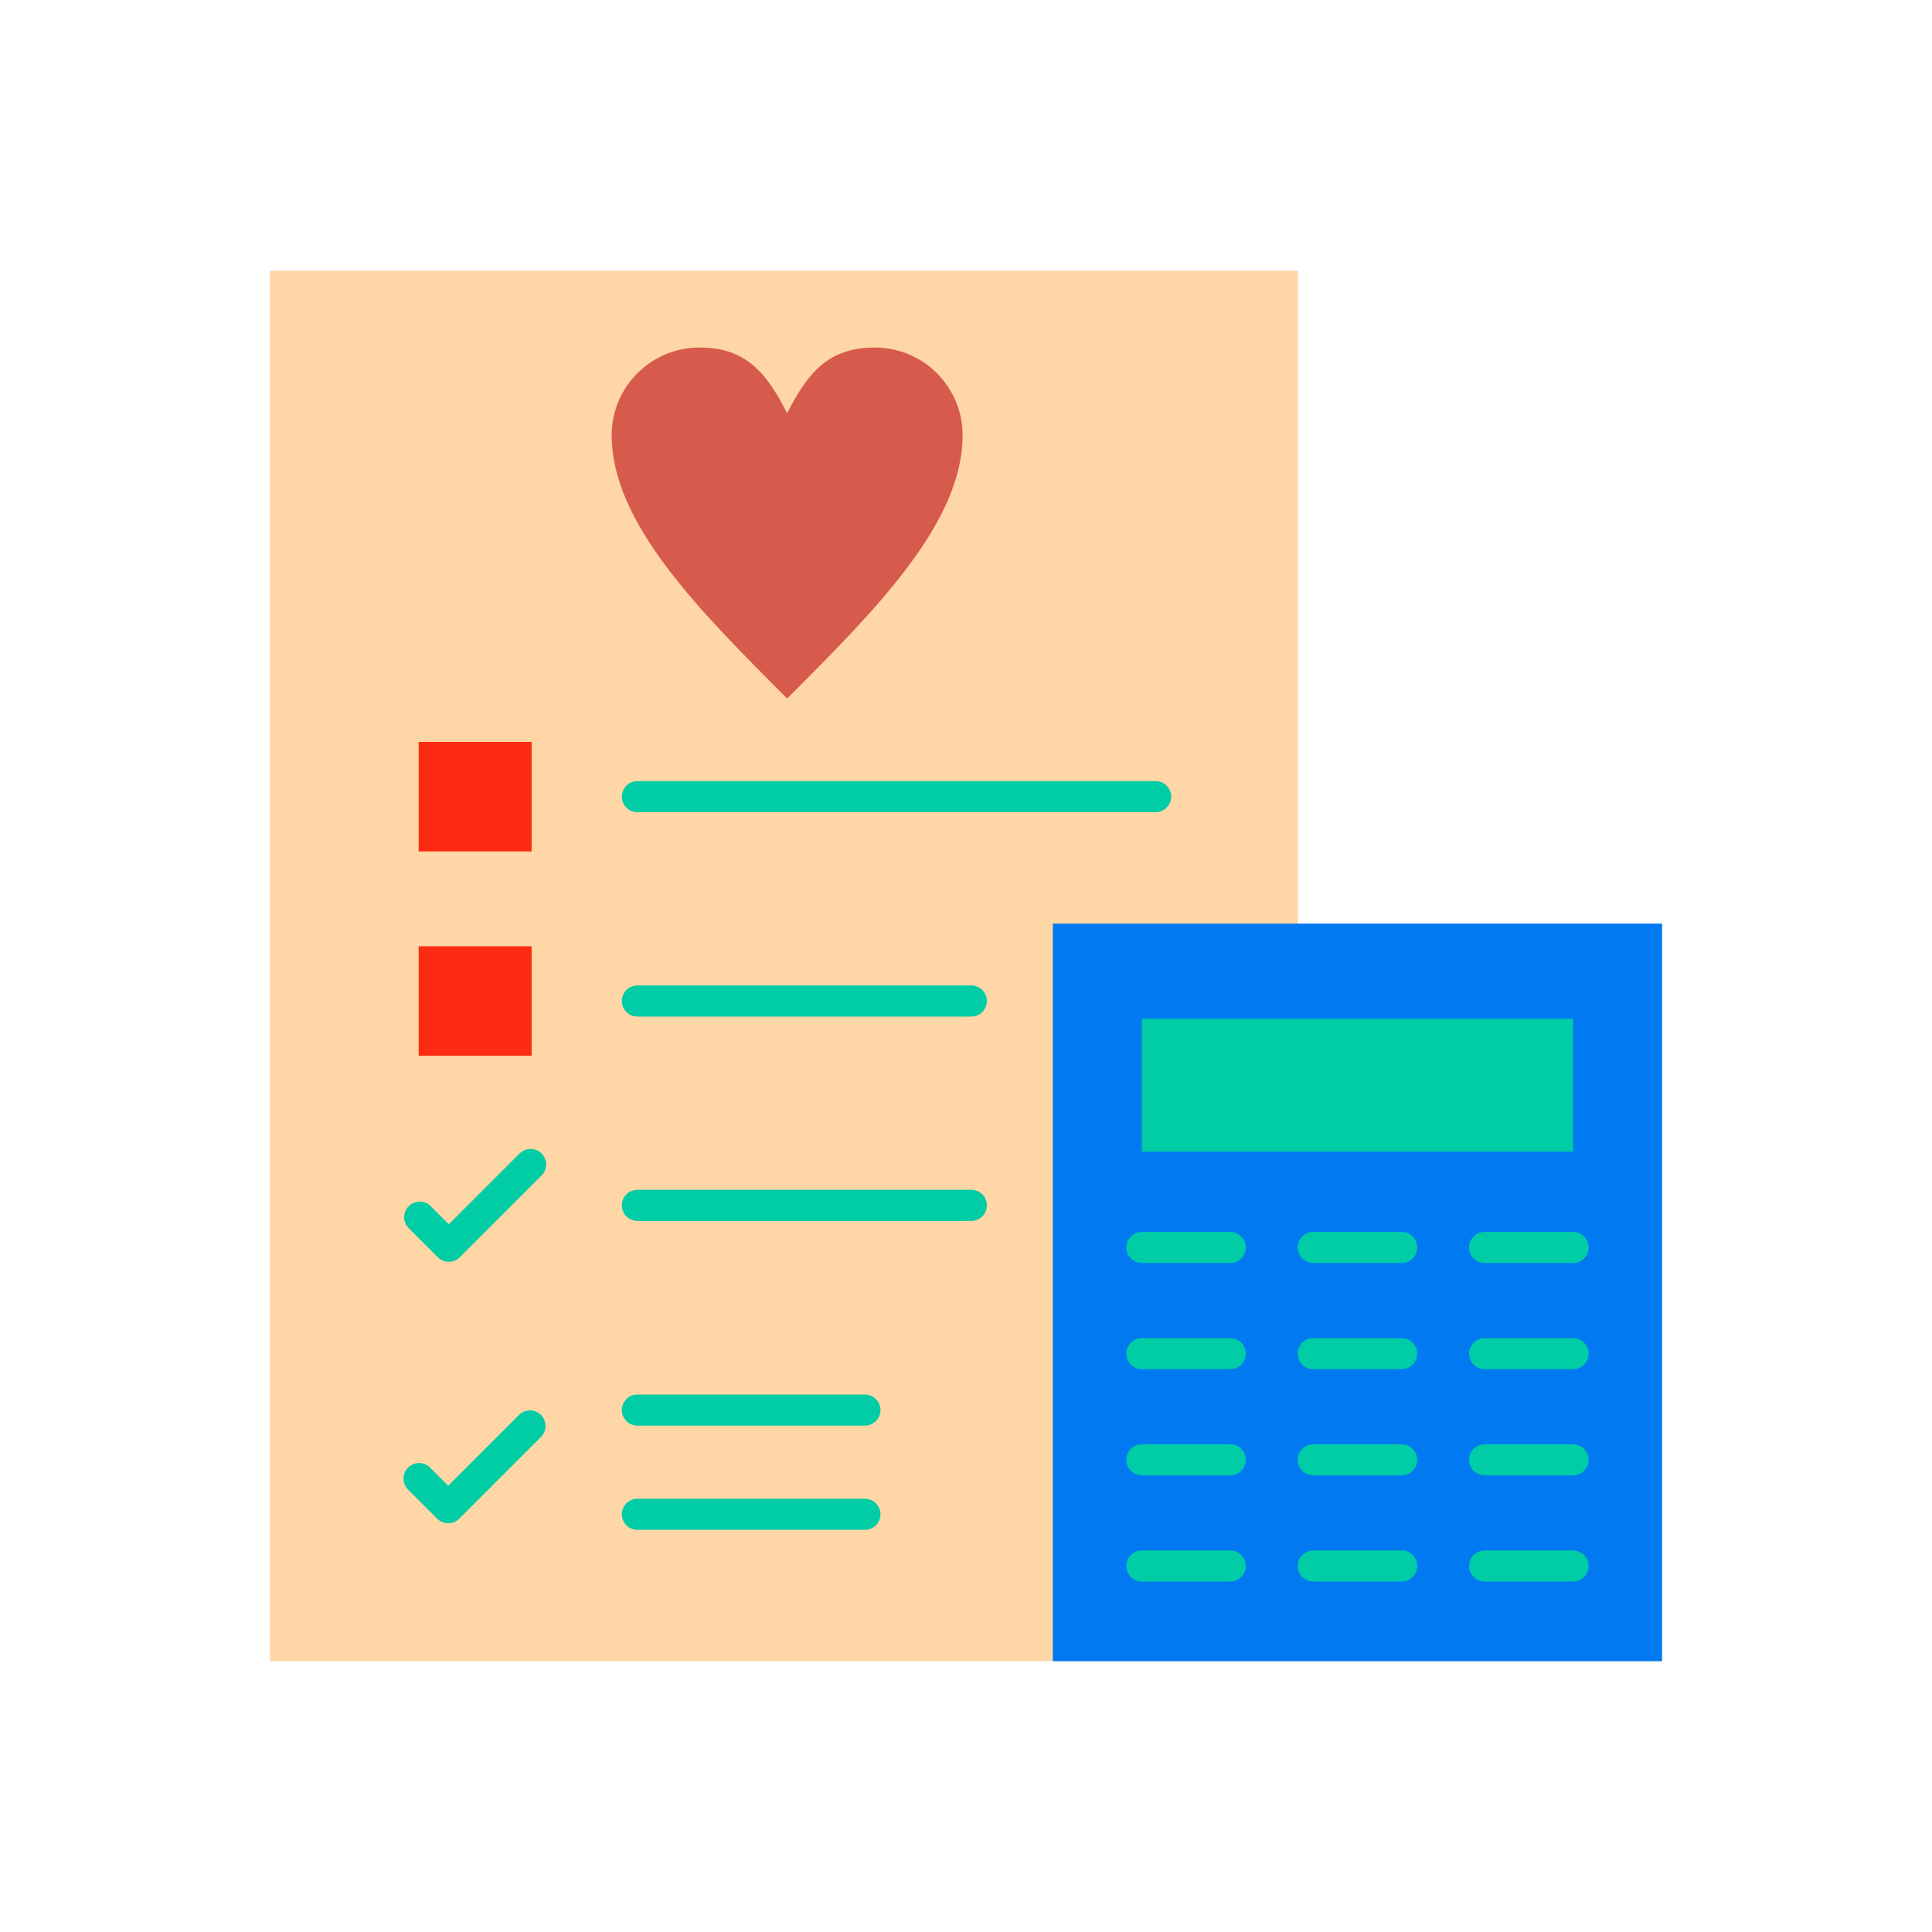 <svg width="68" height="68" viewBox="0 0 68 68" fill="none" xmlns="http://www.w3.org/2000/svg">
<g filter="url(#filter0_d_577_636)">
<path d="M2 5C2 2.791 3.791 1 6 1H62C64.209 1 66 2.791 66 5V61C66 63.209 64.209 65 62 65H6C3.791 65 2 63.209 2 61V5Z" fill="white" shape-rendering="crispEdges"/>
<path fill-rule="evenodd" clip-rule="evenodd" d="M45.685 31.508L37.056 57.469H9.5V8.531H45.685V31.508Z" fill="#FFD6A6"/>
<path d="M27.705 13.548C26.933 12.004 26.161 11.232 24.617 11.232C22.912 11.232 21.529 12.616 21.529 14.32C21.529 17.409 24.617 20.497 27.705 23.585C30.793 20.497 33.881 17.409 33.881 14.32C33.881 12.616 32.498 11.232 30.793 11.232C29.249 11.232 28.477 12.004 27.705 13.548Z" fill="#D65B4C"/>
<path fill-rule="evenodd" clip-rule="evenodd" d="M14.736 25.112H18.712V28.968H14.736V25.112Z" fill="#FD2B12"/>
<path d="M22.433 33.686C22.131 33.686 21.887 33.931 21.887 34.233C21.887 34.535 22.131 34.78 22.433 34.78H34.188C34.49 34.78 34.735 34.535 34.735 34.233C34.735 33.931 34.49 33.686 34.188 33.686H22.433Z" fill="#00CCA5"/>
<path d="M22.433 40.878C22.131 40.878 21.887 41.123 21.887 41.425C21.887 41.727 22.131 41.972 22.433 41.972H34.188C34.49 41.972 34.735 41.727 34.735 41.425C34.735 41.123 34.49 40.878 34.188 40.878H22.433Z" fill="#00CCA5"/>
<path d="M22.433 48.083C22.131 48.083 21.887 48.328 21.887 48.63C21.887 48.932 22.131 49.176 22.433 49.176H30.442C30.744 49.176 30.989 48.932 30.989 48.63C30.989 48.328 30.744 48.083 30.442 48.083H22.433Z" fill="#00CCA5"/>
<path d="M22.433 51.751C22.131 51.751 21.887 51.996 21.887 52.298C21.887 52.6 22.131 52.845 22.433 52.845H30.442C30.744 52.845 30.989 52.6 30.989 52.298C30.989 51.996 30.744 51.751 30.442 51.751H22.433Z" fill="#00CCA5"/>
<path d="M15.159 41.453C14.945 41.24 14.599 41.24 14.386 41.453C14.172 41.667 14.172 42.013 14.386 42.227L15.41 43.251C15.623 43.464 15.975 43.466 16.186 43.249L19.062 40.372C19.276 40.159 19.276 39.813 19.062 39.599C18.849 39.386 18.503 39.386 18.289 39.599L15.797 42.091L15.159 41.453Z" fill="#00CCA5"/>
<path d="M15.137 50.655C14.923 50.441 14.577 50.441 14.363 50.655C14.15 50.869 14.15 51.215 14.363 51.428L15.388 52.453C15.601 52.666 15.953 52.667 16.164 52.451L19.04 49.574C19.254 49.361 19.254 49.014 19.04 48.801C18.827 48.587 18.481 48.587 18.267 48.801L15.775 51.293L15.137 50.655Z" fill="#00CCA5"/>
<path d="M22.433 26.493C22.131 26.493 21.887 26.738 21.887 27.04C21.887 27.342 22.131 27.587 22.433 27.587H40.674C40.976 27.587 41.221 27.342 41.221 27.04C41.221 26.738 40.976 26.493 40.674 26.493H22.433Z" fill="#00CCA5"/>
<path fill-rule="evenodd" clip-rule="evenodd" d="M14.736 32.305H18.712V36.161H14.736V32.305Z" fill="#FD2B12"/>
<path fill-rule="evenodd" clip-rule="evenodd" d="M37.056 31.508H58.5V57.469H37.056V31.508Z" fill="#0079F1"/>
<path fill-rule="evenodd" clip-rule="evenodd" d="M40.189 34.858H55.367V39.535H40.189V34.858Z" fill="#00CCA5"/>
<path d="M40.189 42.36C39.887 42.36 39.642 42.605 39.642 42.907C39.642 43.209 39.887 43.454 40.189 43.454H43.303C43.605 43.454 43.85 43.209 43.85 42.907C43.85 42.605 43.605 42.36 43.303 42.36H40.189Z" fill="#00CCA5"/>
<path d="M46.221 42.36C45.919 42.36 45.674 42.605 45.674 42.907C45.674 43.209 45.919 43.454 46.221 43.454H49.335C49.637 43.454 49.882 43.209 49.882 42.907C49.882 42.605 49.637 42.36 49.335 42.36H46.221Z" fill="#00CCA5"/>
<path d="M52.253 42.36C51.951 42.36 51.706 42.605 51.706 42.907C51.706 43.209 51.951 43.454 52.253 43.454H55.367C55.669 43.454 55.914 43.209 55.914 42.907C55.914 42.605 55.669 42.36 55.367 42.36H52.253Z" fill="#00CCA5"/>
<path d="M40.189 46.097C39.887 46.097 39.642 46.342 39.642 46.644C39.642 46.946 39.887 47.191 40.189 47.191H43.303C43.605 47.191 43.85 46.946 43.85 46.644C43.85 46.342 43.605 46.097 43.303 46.097H40.189Z" fill="#00CCA5"/>
<path d="M46.221 46.097C45.919 46.097 45.674 46.342 45.674 46.644C45.674 46.946 45.919 47.191 46.221 47.191H49.335C49.637 47.191 49.882 46.946 49.882 46.644C49.882 46.342 49.637 46.097 49.335 46.097H46.221Z" fill="#00CCA5"/>
<path d="M52.253 46.097C51.951 46.097 51.706 46.342 51.706 46.644C51.706 46.946 51.951 47.191 52.253 47.191H55.367C55.669 47.191 55.914 46.946 55.914 46.644C55.914 46.342 55.669 46.097 55.367 46.097H52.253Z" fill="#00CCA5"/>
<path d="M40.189 49.834C39.887 49.834 39.642 50.079 39.642 50.381C39.642 50.683 39.887 50.928 40.189 50.928H43.303C43.605 50.928 43.85 50.683 43.85 50.381C43.85 50.079 43.605 49.834 43.303 49.834H40.189Z" fill="#00CCA5"/>
<path d="M46.221 49.834C45.919 49.834 45.674 50.079 45.674 50.381C45.674 50.683 45.919 50.928 46.221 50.928H49.335C49.637 50.928 49.882 50.683 49.882 50.381C49.882 50.079 49.637 49.834 49.335 49.834H46.221Z" fill="#00CCA5"/>
<path d="M52.253 49.834C51.951 49.834 51.706 50.079 51.706 50.381C51.706 50.683 51.951 50.928 52.253 50.928H55.367C55.669 50.928 55.914 50.683 55.914 50.381C55.914 50.079 55.669 49.834 55.367 49.834H52.253Z" fill="#00CCA5"/>
<path d="M40.189 53.571C39.887 53.571 39.642 53.816 39.642 54.118C39.642 54.42 39.887 54.665 40.189 54.665H43.303C43.605 54.665 43.85 54.42 43.85 54.118C43.85 53.816 43.605 53.571 43.303 53.571H40.189Z" fill="#00CCA5"/>
<path d="M46.221 53.571C45.919 53.571 45.674 53.816 45.674 54.118C45.674 54.42 45.919 54.665 46.221 54.665H49.335C49.637 54.665 49.882 54.42 49.882 54.118C49.882 53.816 49.637 53.571 49.335 53.571H46.221Z" fill="#00CCA5"/>
<path d="M52.253 53.571C51.951 53.571 51.706 53.816 51.706 54.118C51.706 54.42 51.951 54.665 52.253 54.665H55.367C55.669 54.665 55.914 54.42 55.914 54.118C55.914 53.816 55.669 53.571 55.367 53.571H52.253Z" fill="#00CCA5"/>
</g>
<defs>
<filter id="filter0_d_577_636" x="0" y="0" width="68" height="68" filterUnits="userSpaceOnUse" color-interpolation-filters="sRGB">
<feFlood flood-opacity="0" result="BackgroundImageFix"/>
<feColorMatrix in="SourceAlpha" type="matrix" values="0 0 0 0 0 0 0 0 0 0 0 0 0 0 0 0 0 0 127 0" result="hardAlpha"/>
<feOffset dy="1"/>
<feGaussianBlur stdDeviation="1"/>
<feComposite in2="hardAlpha" operator="out"/>
<feColorMatrix type="matrix" values="0 0 0 0 0.063 0 0 0 0 0.094 0 0 0 0 0.157 0 0 0 0.05 0"/>
<feBlend mode="normal" in2="BackgroundImageFix" result="effect1_dropShadow_577_636"/>
<feBlend mode="normal" in="SourceGraphic" in2="effect1_dropShadow_577_636" result="shape"/>
</filter>
</defs>
</svg>
